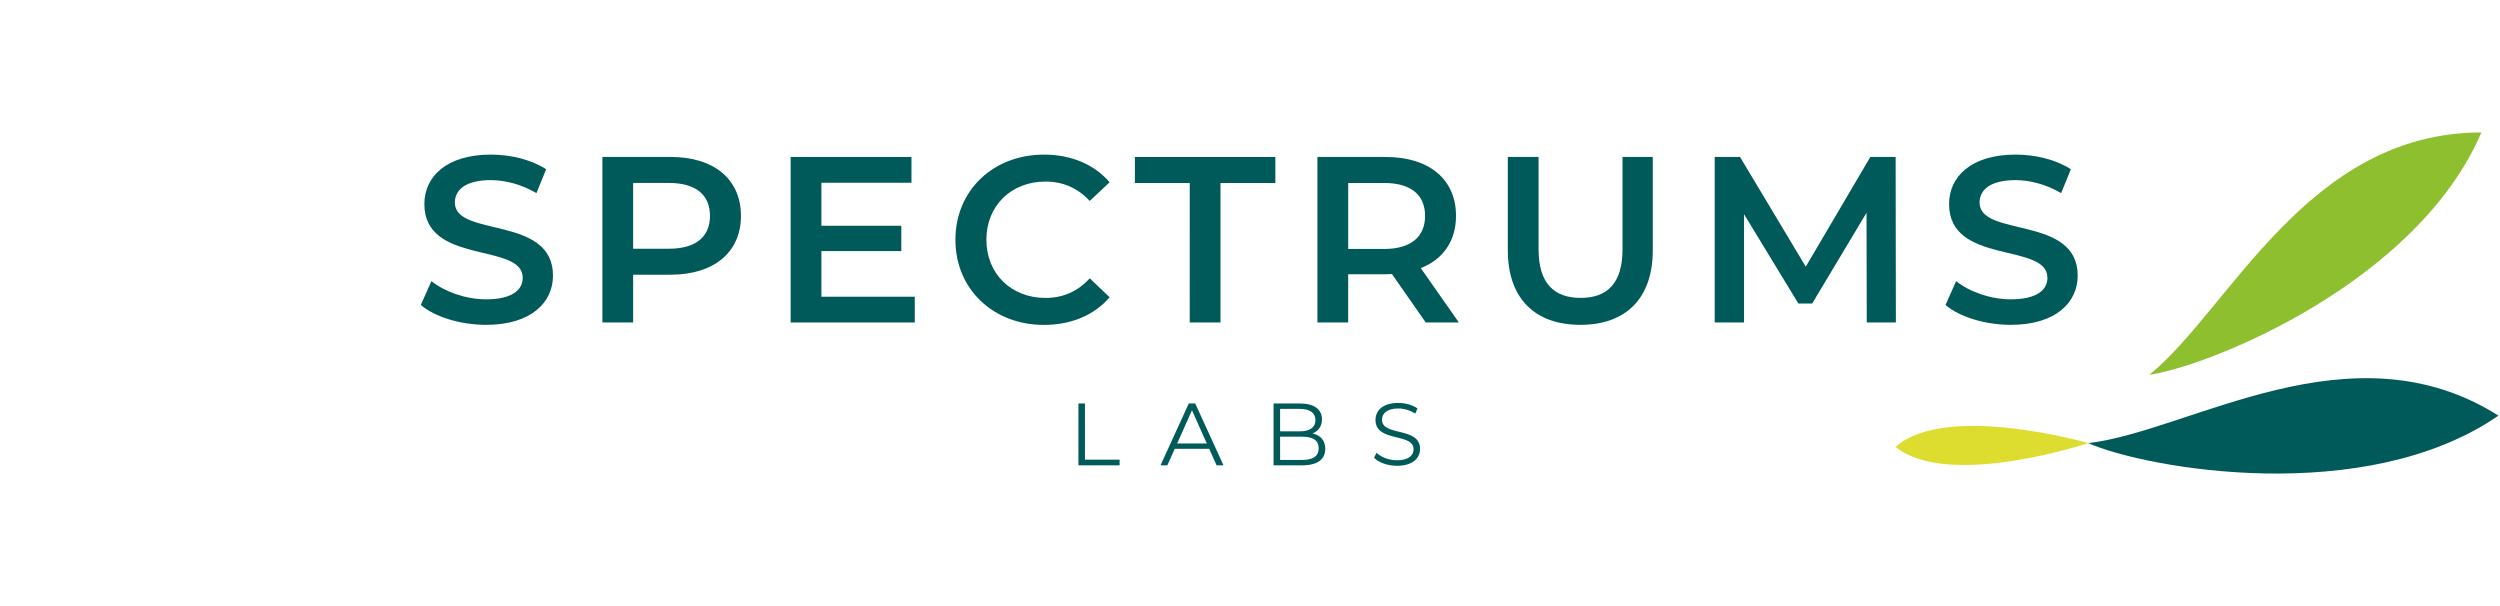 <?xml version="1.0" encoding="UTF-8" standalone="no"?>
<!-- Created with Inkscape (http://www.inkscape.org/) -->

<svg
   width="87.312mm"
   height="21.167mm"
   viewBox="0 0 87.312 21.167"
   version="1.1"
   id="svg988"
   xml:space="preserve"
   inkscape:version="1.2.1 (9c6d41e410, 2022-07-14)"
   sodipodi:docname="logo-spectrumslabs-330x80.svg"
   xmlns:inkscape="http://www.inkscape.org/namespaces/inkscape"
   xmlns:sodipodi="http://sodipodi.sourceforge.net/DTD/sodipodi-0.dtd"
   xmlns="http://www.w3.org/2000/svg"
   xmlns:svg="http://www.w3.org/2000/svg"><sodipodi:namedview
     id="namedview990"
     pagecolor="#ffffff"
     bordercolor="#000000"
     borderopacity="0.25"
     inkscape:showpageshadow="2"
     inkscape:pageopacity="0.0"
     inkscape:pagecheckerboard="0"
     inkscape:deskcolor="#d1d1d1"
     inkscape:document-units="mm"
     showgrid="false"
     showguides="true"
     inkscape:zoom="0.914906"
     inkscape:cx="-42.62733"
     inkscape:cy="253.57796"
     inkscape:window-width="3440"
     inkscape:window-height="1417"
     inkscape:window-x="-8"
     inkscape:window-y="-8"
     inkscape:window-maximized="1"
     inkscape:current-layer="layer1"><sodipodi:guide
       position="49.142,53.008"
       orientation="1,0"
       id="guide1100"
       inkscape:locked="false" /></sodipodi:namedview><defs
     id="defs985" /><g
     inkscape:label="Layer 1"
     inkscape:groupmode="layer"
     id="layer1"
     transform="translate(-18.24,-104.14)"><g
       id="g1467"><rect
         style="fill:none;stroke-width:0.349"
         id="rect1265"
         width="87.312"
         height="21.167"
         x="18.24"
         y="104.14" /><g
         id="g1447"><path
           inkscape:connector-curvature="0"
           id="path1134"
           style="fill:#005a5a;fill-opacity:1;fill-rule:nonzero;stroke:none;stroke-width:0.033"
           d="m 32.936,114.792 0.372,-0.834 c 0.463,0.372 1.198,0.636 1.908,0.636 0.9,0 1.28,-0.322 1.28,-0.752 0,-1.247 -3.435,-0.429 -3.435,-2.577 0,-0.933 0.743,-1.726 2.329,-1.726 0.694,0 1.42,0.182 1.924,0.512 l -0.339,0.834 c -0.52,-0.306 -1.09,-0.454 -1.594,-0.454 -0.892,0 -1.255,0.347 -1.255,0.784 0,1.23 3.427,0.429 3.427,2.552 0,0.925 -0.752,1.718 -2.337,1.718 -0.9,0 -1.8,-0.281 -2.279,-0.694" /><path
           inkscape:connector-curvature="0"
           id="path1138"
           style="fill:#005a5a;fill-opacity:1;fill-rule:nonzero;stroke:none;stroke-width:0.033"
           d="m 43.036,111.678 c 0,-0.727 -0.487,-1.148 -1.429,-1.148 h -1.255 v 2.296 h 1.255 c 0.941,0 1.429,-0.421 1.429,-1.148 m 1.082,0 c 0,1.272 -0.941,2.056 -2.461,2.056 h -1.305 v 1.668 h -1.074 v -5.781 h 2.378 c 1.519,0 2.461,0.776 2.461,2.056" /><path
           inkscape:connector-curvature="0"
           id="path1142"
           style="fill:#005a5a;fill-opacity:1;fill-rule:nonzero;stroke:none;stroke-width:0.033"
           d="m 50.188,114.503 v 0.9 h -4.335 v -5.781 h 4.22 v 0.9 h -3.146 v 1.503 h 2.791 v 0.884 h -2.791 v 1.594 z" /><path
           inkscape:connector-curvature="0"
           id="path1146"
           style="fill:#005a5a;fill-opacity:1;fill-rule:nonzero;stroke:none;stroke-width:0.033"
           d="m 51.608,112.513 c 0,-1.726 1.321,-2.973 3.097,-2.973 0.942,0 1.751,0.339 2.288,0.966 l -0.694,0.652 c -0.421,-0.454 -0.941,-0.677 -1.544,-0.677 -1.198,0 -2.065,0.842 -2.065,2.032 0,1.189 0.867,2.032 2.065,2.032 0.603,0 1.123,-0.223 1.544,-0.685 l 0.694,0.661 c -0.537,0.628 -1.346,0.966 -2.296,0.966 -1.767,0 -3.089,-1.247 -3.089,-2.973" /><path
           inkscape:connector-curvature="0"
           id="path1150"
           style="fill:#005a5a;fill-opacity:1;fill-rule:nonzero;stroke:none;stroke-width:0.033"
           d="m 59.792,110.531 h -1.916 v -0.908 h 4.905 v 0.908 h -1.916 v 4.872 h -1.074 z" /><path
           inkscape:connector-curvature="0"
           id="path1154"
           style="fill:#005a5a;fill-opacity:1;fill-rule:nonzero;stroke:none;stroke-width:0.033"
           d="m 66.581,110.531 h -1.255 v 2.304 h 1.255 c 0.941,0 1.429,-0.429 1.429,-1.156 0,-0.727 -0.487,-1.148 -1.429,-1.148 m 1.453,4.872 -1.181,-1.693 c -0.074,0.008 -0.149,0.008 -0.223,0.008 h -1.305 v 1.685 h -1.074 v -5.781 H 66.63 c 1.52,0 2.461,0.776 2.461,2.056 0,0.875 -0.446,1.519 -1.231,1.825 l 1.33,1.899 z" /><path
           inkscape:connector-curvature="0"
           id="path1158"
           style="fill:#005a5a;fill-opacity:1;fill-rule:nonzero;stroke:none;stroke-width:0.033"
           d="m 70.9,112.884 v -3.262 h 1.074 v 3.221 c 0,1.189 0.537,1.701 1.47,1.701 0.933,0 1.462,-0.512 1.462,-1.701 v -3.221 h 1.057 v 3.262 c 0,1.685 -0.95,2.601 -2.527,2.601 -1.586,0 -2.535,-0.917 -2.535,-2.601" /><path
           inkscape:connector-curvature="0"
           id="path1162"
           style="fill:#005a5a;fill-opacity:1;fill-rule:nonzero;stroke:none;stroke-width:0.033"
           d="m 83.436,115.403 -0.008,-3.832 -1.899,3.171 H 81.049 L 79.15,111.621 v 3.782 h -1.024 v -5.781 h 0.884 l 2.296,3.832 2.255,-3.832 h 0.884 l 0.008,5.781 z" /><path
           inkscape:connector-curvature="0"
           id="path1166"
           style="fill:#005a5a;fill-opacity:1;fill-rule:nonzero;stroke:none;stroke-width:0.033"
           d="m 86.186,114.792 0.372,-0.834 c 0.462,0.372 1.198,0.636 1.908,0.636 0.9,0 1.28,-0.322 1.28,-0.752 0,-1.247 -3.435,-0.429 -3.435,-2.577 0,-0.933 0.743,-1.726 2.329,-1.726 0.694,0 1.42,0.182 1.924,0.512 l -0.339,0.834 c -0.52,-0.306 -1.09,-0.454 -1.594,-0.454 -0.892,0 -1.255,0.347 -1.255,0.784 0,1.23 3.427,0.429 3.427,2.552 0,0.925 -0.752,1.718 -2.337,1.718 -0.9,0 -1.8,-0.281 -2.279,-0.694" /><path
           inkscape:connector-curvature="0"
           id="path1170"
           style="fill:#005a5a;fill-opacity:1;fill-rule:nonzero;stroke:none;stroke-width:0.033"
           d="m 55.904,118.231 h 0.228 v 1.963 h 1.21 v 0.197 h -1.438 z" /><path
           inkscape:connector-curvature="0"
           id="path1174"
           style="fill:#005a5a;fill-opacity:1;fill-rule:nonzero;stroke:none;stroke-width:0.033"
           d="m 60.388,119.629 -0.518,-1.16 -0.518,1.16 z m 0.083,0.185 h -1.203 l -0.259,0.577 h -0.238 l 0.987,-2.16 h 0.225 l 0.987,2.16 h -0.241 z" /><path
           inkscape:connector-curvature="0"
           id="path1178"
           style="fill:#005a5a;fill-opacity:1;fill-rule:nonzero;stroke:none;stroke-width:0.033"
           d="m 64.295,119.795 c 0,-0.281 -0.207,-0.404 -0.586,-0.404 h -0.762 v 0.812 h 0.762 c 0.38,0 0.586,-0.123 0.586,-0.407 m -1.348,-1.376 v 0.784 h 0.688 c 0.346,0 0.546,-0.133 0.546,-0.392 0,-0.259 -0.201,-0.392 -0.546,-0.392 z m 1.577,1.395 c 0,0.367 -0.271,0.577 -0.811,0.577 h -0.994 v -2.16 h 0.932 c 0.481,0 0.759,0.204 0.759,0.555 0,0.247 -0.133,0.41 -0.33,0.491 0.278,0.062 0.444,0.244 0.444,0.537" /><path
           inkscape:connector-curvature="0"
           id="path1182"
           style="fill:#005a5a;fill-opacity:1;fill-rule:nonzero;stroke:none;stroke-width:0.033"
           d="m 66.227,120.129 0.089,-0.176 c 0.154,0.151 0.429,0.262 0.713,0.262 0.404,0 0.58,-0.17 0.58,-0.383 0,-0.592 -1.33,-0.228 -1.33,-1.027 0,-0.318 0.247,-0.593 0.796,-0.593 0.244,0 0.497,0.071 0.67,0.191 l -0.077,0.182 c -0.185,-0.12 -0.401,-0.179 -0.592,-0.179 -0.395,0 -0.571,0.176 -0.571,0.392 0,0.593 1.33,0.235 1.33,1.021 0,0.318 -0.253,0.589 -0.805,0.589 -0.324,0 -0.642,-0.114 -0.802,-0.281" /><path
           d="m 93.304,117.231 c 2.794,-2.261 5.503,-8.465 11.597,-8.465 -2.227,5.21 -9.409,8.136 -11.597,8.465"
           style="fill:#8dbf2f;fill-opacity:1;fill-rule:nonzero;stroke:none;stroke-width:0.033"
           id="path68950"
           inkscape:connector-curvature="0" /><path
           d="m 91.172,119.616 c 3.57,-0.419 9.174,-4.216 14.326,-0.96 -4.666,3.214 -12.3,1.851 -14.326,0.96"
           style="fill:#005a5a;fill-opacity:1;fill-rule:nonzero;stroke:none;stroke-width:0.033"
           id="path68952"
           inkscape:connector-curvature="0" /><path
           d="m 91.172,119.616 c 0,0 -4.909,1.628 -6.73,0.131 1.762,-1.567 6.73,-0.131 6.73,-0.131"
           style="fill:#dddd2f;fill-opacity:1;fill-rule:nonzero;stroke:none;stroke-width:0.033"
           id="path68954"
           inkscape:connector-curvature="0" /></g></g></g></svg>
